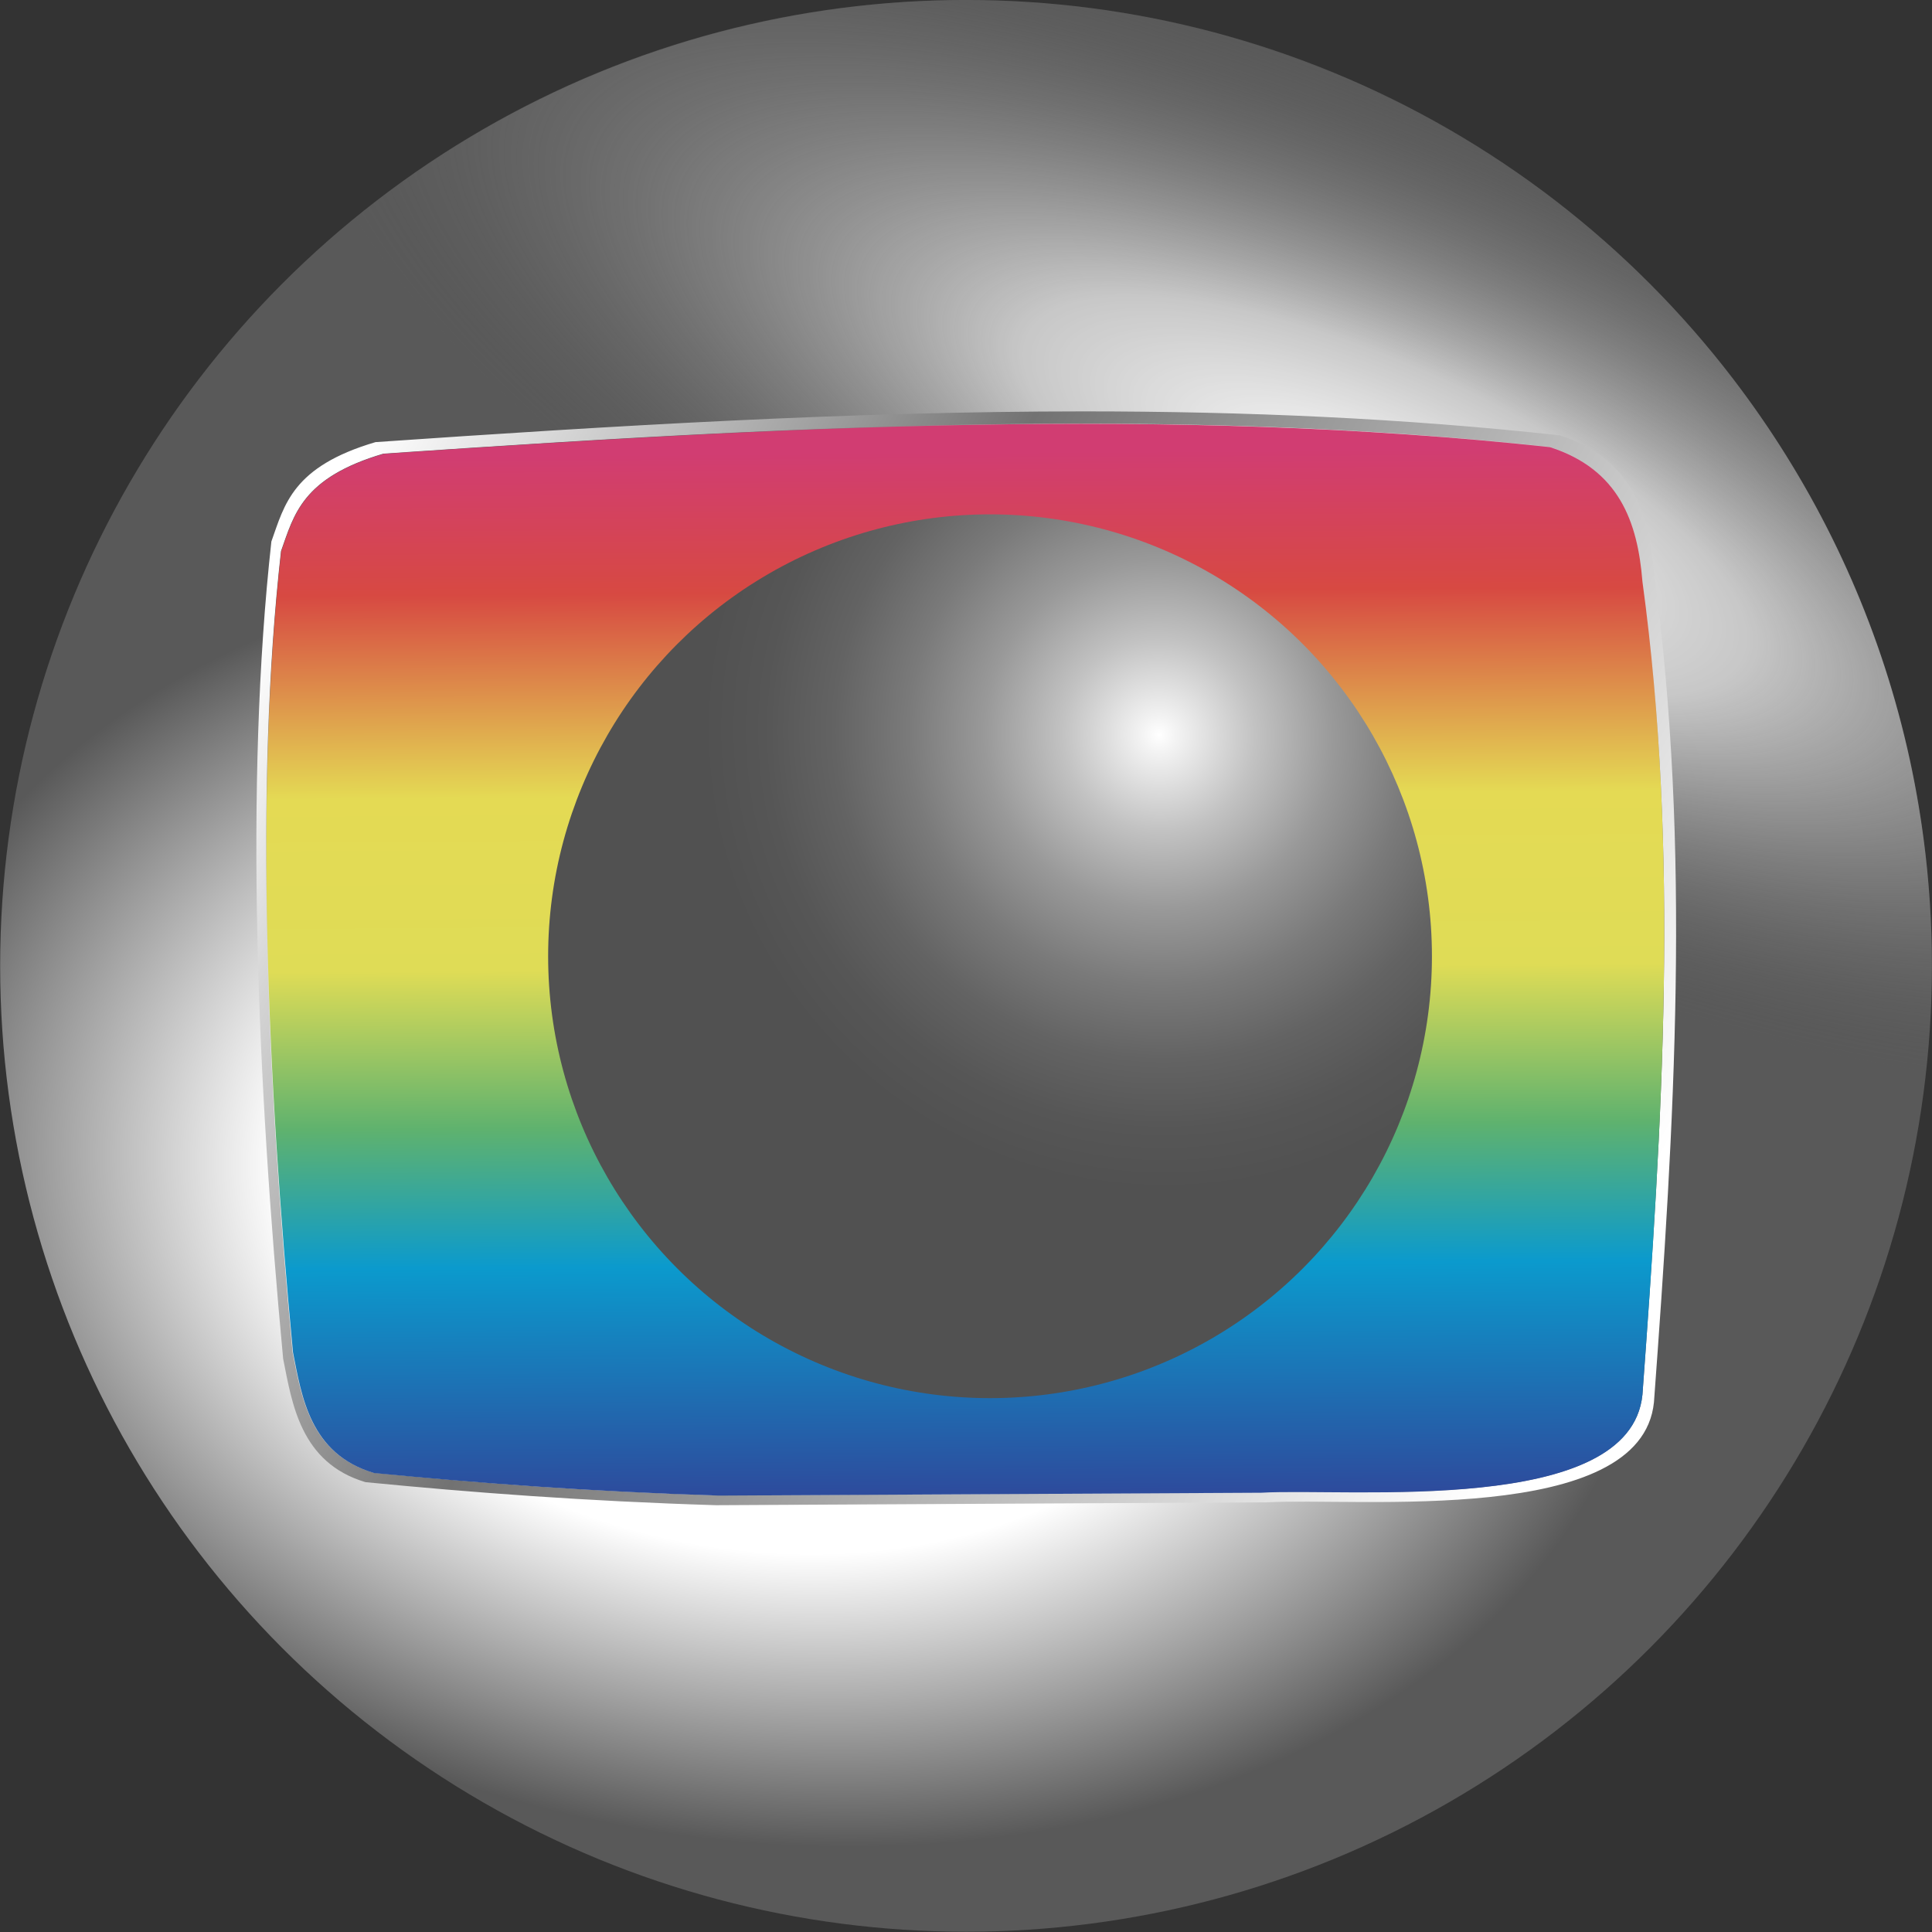 <?xml version="1.0" encoding="utf-8"?>
<!-- Generator: Adobe Illustrator 25.4.1, SVG Export Plug-In . SVG Version: 6.00 Build 0)  -->
<svg version="1.1"
	 id="svg12509" inkscape:version="0.91 r13725" sodipodi:docname="Rede_Globo_logo_1986.svg" xmlns:cc="http://creativecommons.org/ns#" xmlns:dc="http://purl.org/dc/elements/1.1/" xmlns:inkscape="http://www.inkscape.org/namespaces/inkscape" xmlns:rdf="http://www.w3.org/1999/02/22-rdf-syntax-ns#" xmlns:sodipodi="http://sodipodi.sourceforge.net/DTD/sodipodi-0.dtd" xmlns:svg="http://www.w3.org/2000/svg"
	 xmlns="http://www.w3.org/2000/svg" xmlns:xlink="http://www.w3.org/1999/xlink" x="0px" y="0px" viewBox="0 0 804.9 804.9"
	 style="enable-background:new 0 0 804.9 804.9;" xml:space="preserve">
<rect x="0" y="0" width="804.9" height="804.9" fill="#333333" stroke="none"/>
<style type="text/css">
	.st0{fill:url(#ellipse13196_00000163753951146834872280000018147973360778441103_);}
	.st1{fill:url(#path13068_00000068655942300472255990000016755309799816023210_);}
	.st2{fill-rule:evenodd;clip-rule:evenodd;fill:url(#path13072_00000077318230878803800220000009695932353480660646_);}
	.st3{fill-rule:evenodd;clip-rule:evenodd;fill:url(#path13074_00000112632444820243919830000016088032879650225574_);}
	.st4{fill:url(#ellipse13196-6_00000116956613582643672800000000076079084916806286_);}
</style>
<sodipodi:namedview  bordercolor="#666666" borderopacity="1.0" fit-margin-bottom="0" fit-margin-left="0" fit-margin-right="0" fit-margin-top="0" id="base" inkscape:current-layer="layer1" inkscape:cx="-285.87363" inkscape:cy="429.89975" inkscape:document-units="px" inkscape:pageopacity="0.0" inkscape:pageshadow="2" inkscape:window-height="987" inkscape:window-maximized="1" inkscape:window-width="1680" inkscape:window-x="-8" inkscape:window-y="-8" inkscape:zoom="0.49497474" pagecolor="#ffffff" showgrid="false" showguides="true" units="px">
	</sodipodi:namedview>
<g id="layer1" transform="translate(60.164,93.288)" inkscape:groupmode="layer" inkscape:label="Layer 1">
	
		<radialGradient id="ellipse13196_00000170279331206588308480000000167156083196026522_" cx="-786.112" cy="640.357" r="397.669" gradientTransform="matrix(-0.924 -0.137 -0.101 0.663 -403 -125.246)" gradientUnits="userSpaceOnUse">
		<stop  offset="0" style="stop-color:#FFFFFF"/>
		<stop  offset="0.546" style="stop-color:#FFFFFF"/>
		<stop  offset="1" style="stop-color:#595959"/>
	</radialGradient>
	
		<ellipse id="ellipse13196" style="fill:url(#ellipse13196_00000170279331206588308480000000167156083196026522_);" cx="342.3" cy="309.1" rx="402.4" ry="402.4"/>
	
		<radialGradient id="path13068_00000003076198669869130220000002656868396640641433_" cx="353.972" cy="883.288" r="397.669" gradientTransform="matrix(1.122 0.506 0.172 -0.37 -32.246 261.26)" gradientUnits="userSpaceOnUse">
		<stop  offset="0" style="stop-color:#FFFFFF"/>
		<stop  offset="0.336" style="stop-color:#FFFFFF;stop-opacity:0.663"/>
		<stop  offset="1" style="stop-color:#595959;stop-opacity:0"/>
	</radialGradient>
	
		<path id="path13068" inkscape:connector-curvature="0" style="fill:url(#path13068_00000003076198669869130220000002656868396640641433_);" d="
		M744.7,309.1c0,222.3-180.2,402.4-402.4,402.4c0,0,0,0,0,0C120,711.6-60.2,531.4-60.2,309.1C-60.2,86.9,120-93.3,342.3-93.3
		C564.5-93.3,744.7,86.9,744.7,309.1L744.7,309.1z"/>
	
		<linearGradient id="path13072_00000164478883307940237270000009670523146416709515_" gradientUnits="userSpaceOnUse" x1="525.529" y1="267.864" x2="-11.872" y2="557.778" gradientTransform="matrix(1.013 0 0 -1 69.129 712.712)">
		<stop  offset="0" style="stop-color:#FFFFFF"/>
		<stop  offset="0.612" style="stop-color:#727272"/>
		<stop  offset="1" style="stop-color:#FFFFFF"/>
	</linearGradient>
	
		<path id="path13072" inkscape:connector-curvature="0" style="fill-rule:evenodd;clip-rule:evenodd;fill:url(#path13072_00000164478883307940237270000009670523146416709515_);" d="
		M391.4,78.1c-97.6,0-196.3,6-295.1,12.8c-34.6,10.2-37.9,26-43.4,41.4c-11.2,101-6,224.3,4.9,340.5c3.7,18.4,7.1,43.3,34.3,51.4
		c44.1,4.3,91.1,7.9,146,9.6l229.5-1.2c37.7-2.1,156.1,10.1,161.3-41.7c8.5-115.2,15.6-230.5,0-345.7c-2.1-25.5-9.9-47.6-39.1-57.1
		C524.5,80.9,458.2,78.1,391.4,78.1z M390.2,83.2c65.7,0,131,2.7,195.4,9.7c28.7,9.3,36.4,31,38.5,56c15.4,112.9,8.3,225.9,0,338.8
		c-5.1,50.7-121.6,38.8-158.8,40.8l-226,1.2c-54.1-1.6-100.3-5.2-143.8-9.4c-26.8-7.9-30.2-32.3-33.8-50.3
		C51,356.2,45.8,235.4,56.9,136.3c5.4-15.1,8.7-30.6,42.7-40.6C196.9,89.1,294.1,83.2,390.2,83.2z"/>
	
		<linearGradient id="path13074_00000093861505453710169040000012960119697850406828_" gradientUnits="userSpaceOnUse" x1="268.024" y1="617.567" x2="270.881" y2="184.709" gradientTransform="matrix(1.013 0 0 -1 69.129 712.712)">
		<stop  offset="0" style="stop-color:#D13D72"/>
		<stop  offset="0.134" style="stop-color:#D74942"/>
		<stop  offset="0.33" style="stop-color:#E4DA54"/>
		<stop  offset="0.496" style="stop-color:#DFDC56"/>
		<stop  offset="0.648" style="stop-color:#5FB26E"/>
		<stop  offset="0.782" style="stop-color:#0B9ACD"/>
		<stop  offset="1" style="stop-color:#2D4C9D"/>
	</linearGradient>
	
		<path id="path13074_00000055675155147526696100000014913581548595737524_" inkscape:connector-curvature="0" sodipodi:nodetypes="cccccccccc" style="fill-rule:evenodd;clip-rule:evenodd;fill:url(#path13074_00000093861505453710169040000012960119697850406828_);" d="
		M239.3,529.8l226-1.2c37.1-2.1,153.7,9.9,158.8-40.8c8.3-112.9,15.4-225.9,0-338.8c-2-25-9.8-46.7-38.5-56
		c-158.6-17.3-322-8.4-485.9,2.8c-34.1,10-37.3,25.5-42.7,40.6c-11.1,99-5.9,219.8,4.9,333.7c3.6,18,6.9,42.4,33.8,50.3
		C138.9,524.6,185.2,528.1,239.3,529.8z"/>
	
		<radialGradient id="ellipse13196-6_00000059271916047036239790000008908940329749004963_" cx="422.836" cy="212.712" r="188.905" gradientTransform="matrix(0.685 -0.728 0.737 0.694 -23.718 373.085)" gradientUnits="userSpaceOnUse">
		<stop  offset="0" style="stop-color:#FFFFFF"/>
		<stop  offset="3.807151e-02" style="stop-color:#F3F3F3"/>
		<stop  offset="0.211" style="stop-color:#C2C2C2"/>
		<stop  offset="0.383" style="stop-color:#999999"/>
		<stop  offset="0.55" style="stop-color:#7A7A7A"/>
		<stop  offset="0.712" style="stop-color:#636363"/>
		<stop  offset="0.865" style="stop-color:#565656"/>
		<stop  offset="1" style="stop-color:#515151"/>
	</radialGradient>
	
		<ellipse id="ellipse13196-6" style="fill:url(#ellipse13196-6_00000059271916047036239790000008908940329749004963_);" cx="352.3" cy="305.1" rx="184.1" ry="184.1"/>
</g>
</svg>
